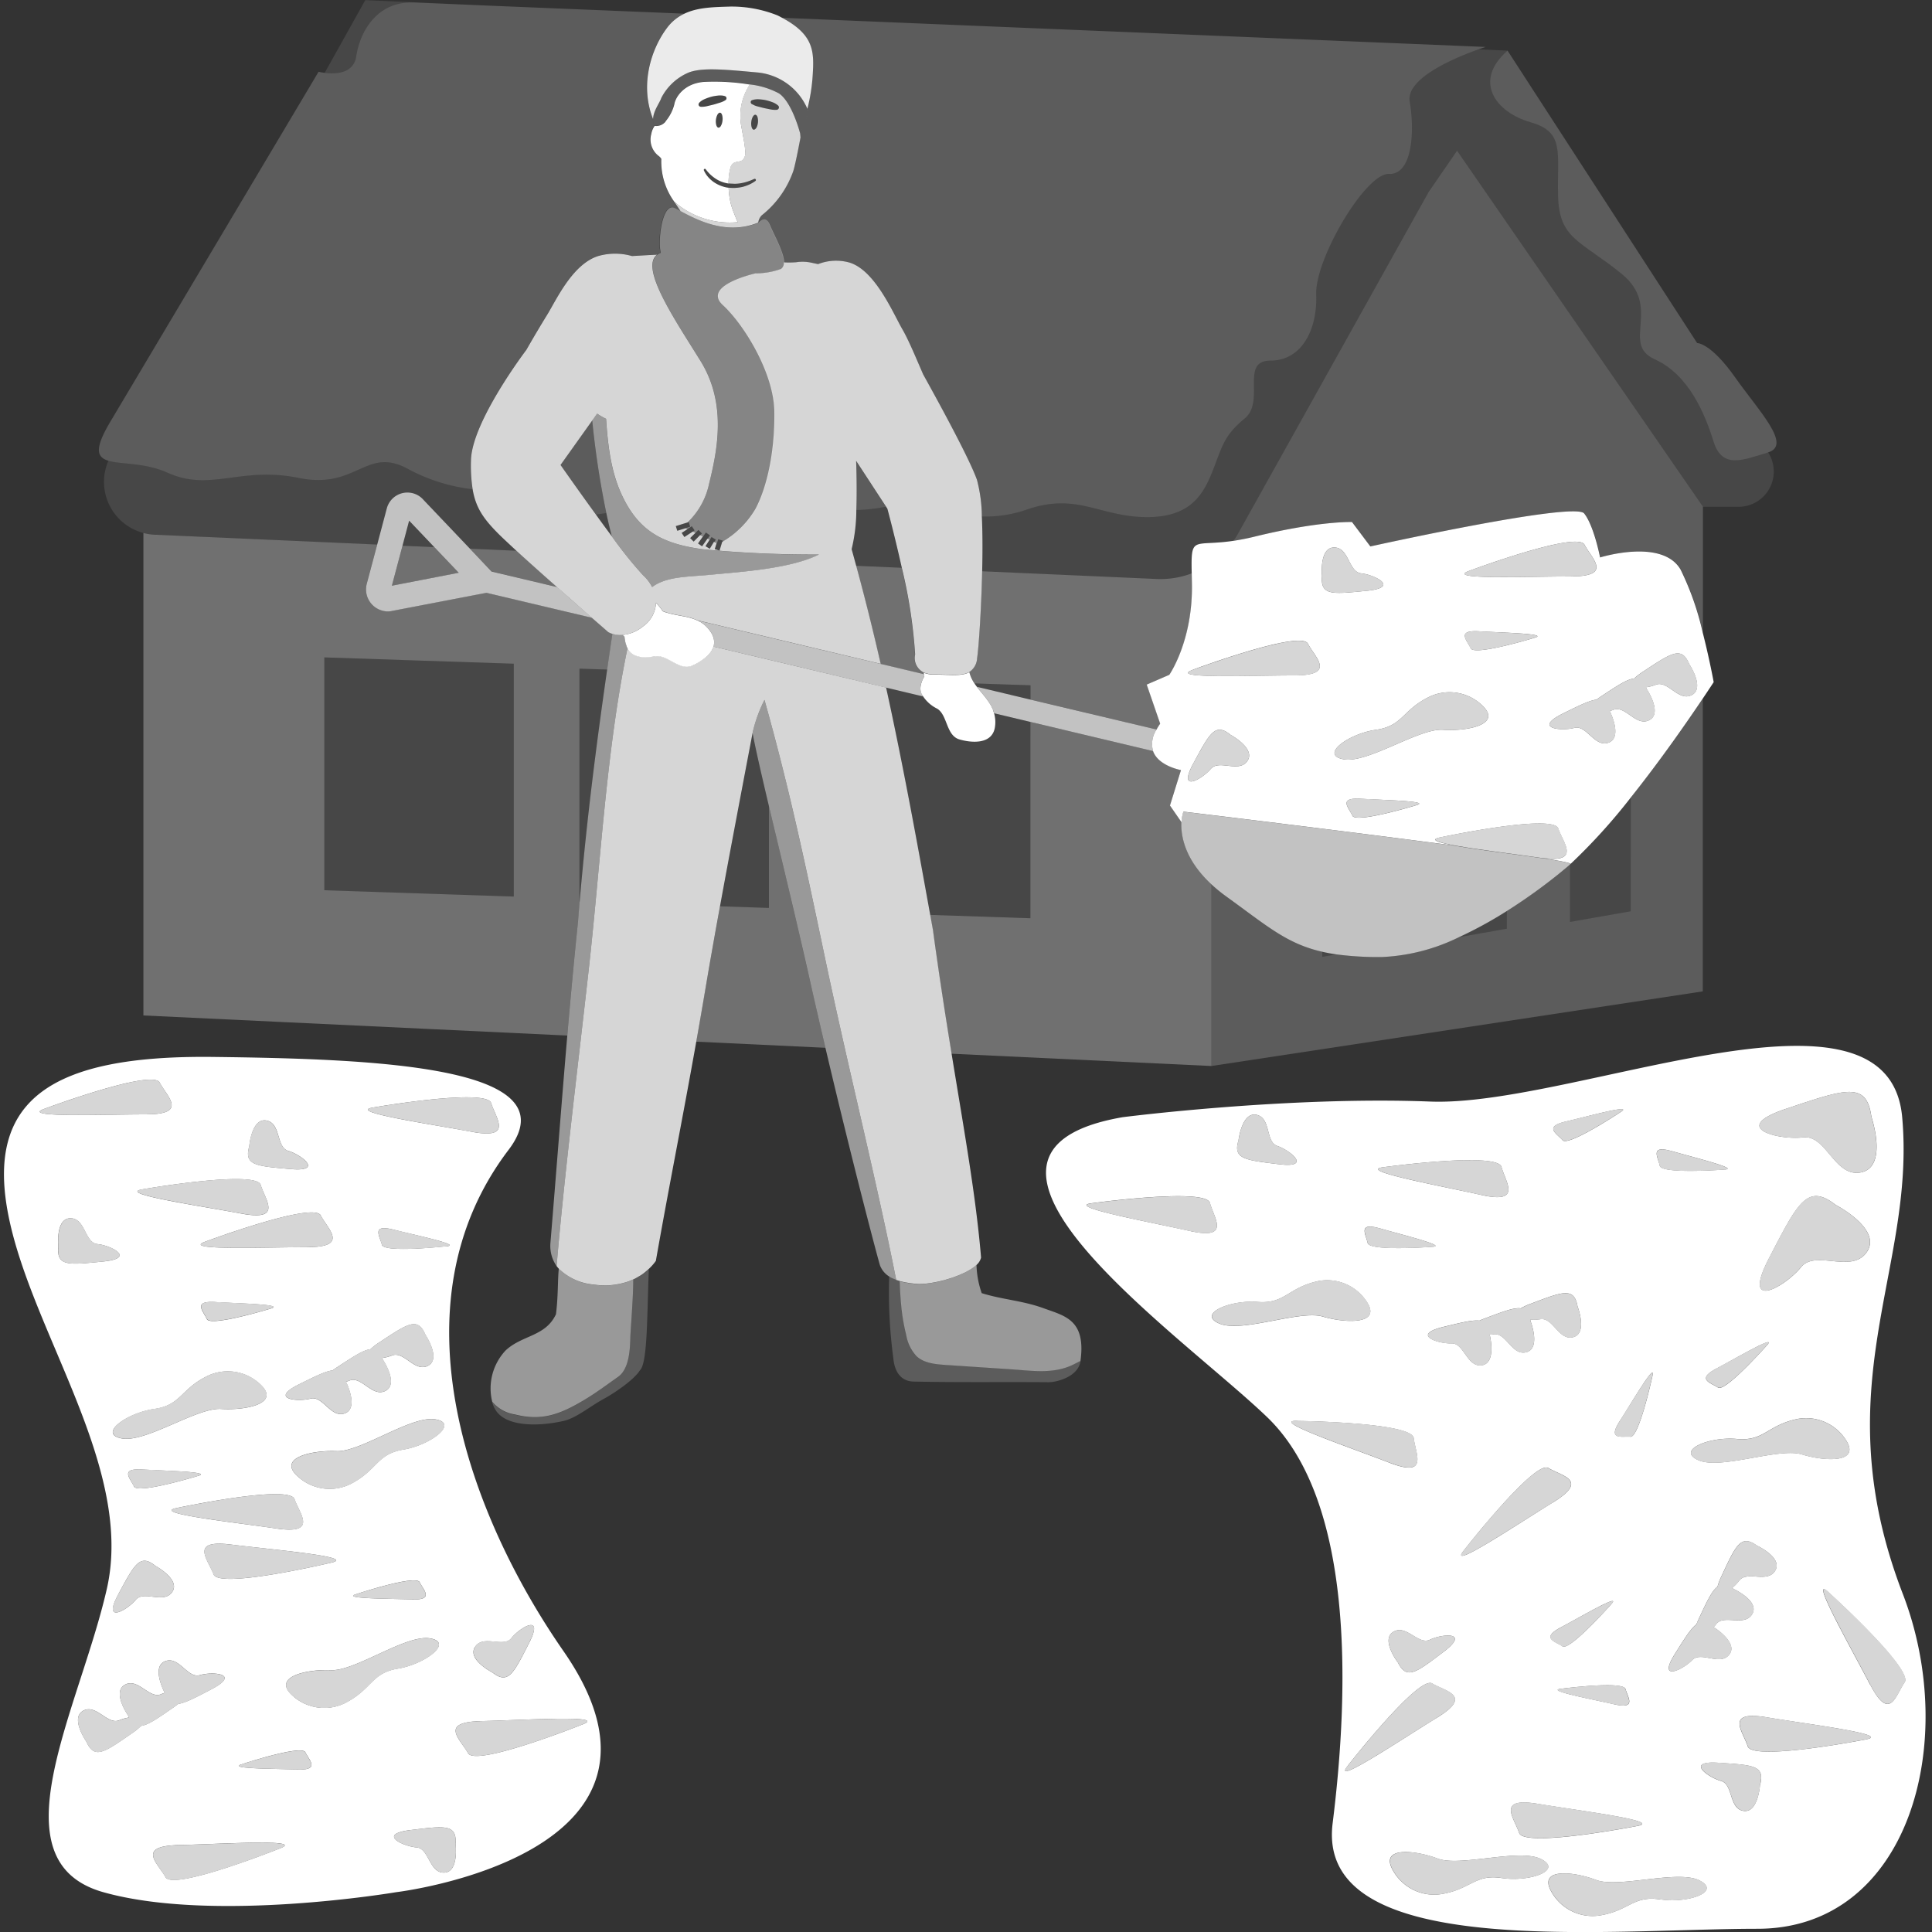 <svg viewBox="0 0 300 300" xmlns="http://www.w3.org/2000/svg"><rect x="0" y="0" width="300" height="300" fill="#333333" stroke="none"/><g fill="#fff"><path d="m 183.48 127.67 l -1.8 -2.6 1.71 -5.5 s -3.51 -.63 -4.33 -2.94 l -19.06 -4.53 v 30.48 l -15.59 -.52 c .14 .78 .28 1.56 .42 2.32 .95 7.08 1.95 13.42 2.9 19.24 l 40.37 1.91 v -28.22 c -4.21 -3.91 -4.74 -7.6 -4.62 -9.64 z" opacity=".3"/><path d="m 86.51 91.16 c -2.21 -1.95 -4.49 -3.99 -6.3 -5.64 l -7.24 -.32 3.37 3.54 z" opacity=".3"/><path d="m 142.08 101.62 a 78.41 78.41 0 0 0 -2.07 -13.46 l -7.09 -.31 c 1.37 5.02 2.64 10.12 3.81 15.25 l 6.72 1.6 c .02 .11 .05 .21 .08 .31 -.05 -.18 -.08 -.38 -.11 -.58 a 2.5 2.5 0 0 1 -1.34 -2.81 z" opacity=".3"/><path d="m 62.5 84.74 l -1.65 6.21 10.38 -2 -3.8 -3.99 z" opacity=".3"/><path d="m 150.52 104.35 a 5.43 5.43 0 0 0 .81 1.77 l 8.68 .29 v 2.22 l 19.59 4.65 a 9.26 9.26 0 0 1 .57 -.92 l -2.09 -6.07 3.51 -1.52 s 3.7 -5.31 3.51 -14.23 c -.01 -.55 -.02 -1.05 -.03 -1.51 a 13.76 13.76 0 0 1 -5.46 .88 l -27.11 -1.2 c -.14 6.02 -.55 11.9 -.79 13.52 a 2.69 2.69 0 0 1 -1.19 2.12 z" opacity=".3"/><path d="m 119.4 125.18 v 15.8 l -7.6 -.25 c -.78 4.27 -1.49 8.28 -2.15 12.11 -.53 3.14 -1.04 6.09 -1.54 8.91 l 20.06 .95 c -.78 -3.33 -1.58 -6.77 -2.36 -10.26 -2.21 -9.81 -4.61 -19.67 -6.41 -27.26 z" opacity=".3"/><path d="m 90.02 140 h -.04 v -36.17 l 4.31 .14 q .4 -2.78 .82 -5.58 a 3.04 3.04 0 0 1 -.66 -.28 s -1 -.87 -2.51 -2.19 l -16.4 -3.88 -14.59 2.8 a 3.05 3.05 0 0 1 -.74 .09 3.42 3.42 0 0 1 -3.26 -4.29 l 1.62 -6.08 -34.6 -1.53 a 8.32 8.32 0 0 1 -1.7 -.27 v 74.92 l 65.82 3.12 c .49 -5.72 1.03 -11.57 1.67 -17.77 q .13 -1.53 .26 -3.03 z m -10.24 -.78 l -29.42 -.98 v -36.16 l 29.42 .98 z" opacity=".3"/><path d="m 253.22 141.51 l -9.42 1.66 v -8.96 l -.03 .03 c -.61 .55 -1.2 1.04 -1.78 1.49 a 86.78 86.78 0 0 1 -8.01 5.72 v 2.76 l -7.48 1.32 a 30.01 30.01 0 0 1 -12 3.07 49.99 49.99 0 0 1 -6.95 -.41 l -2.23 .39 v -.8 c -5.54 -1.26 -8.57 -4.03 -14.91 -8.59 a 24.09 24.09 0 0 1 -2.31 -1.89 v 28.23 l 76.31 -11.59 v -45.46 c -2.25 3.36 -6.5 9.51 -11.18 15.37 z" opacity=".2"/><path d="m 221.86 29.78 l -29.62 53.09 c -.22 .39 -.45 .75 -.7 1.11 .94 -.14 2.01 -.34 3.24 -.64 10.06 -2.47 15.18 -2.28 15.18 -2.28 l 2.85 3.79 s 31.68 -7.02 33.2 -5.12 2.47 6.83 2.47 6.83 9.68 -3.04 12.52 1.9 a 44.04 44.04 0 0 1 3.43 9.78 v -19.54 l -38.18 -55.29 z" opacity=".2"/><path d="m 94.15 79.66 q -.9 .14 -1.61 .25 c .82 1.12 1.65 2.27 2.46 3.36 -.29 -1.11 -.57 -2.33 -.85 -3.61 z" opacity=".1"/><path d="m 55.32 8.73 c .58 -3.8 3.2 -8.58 8.99 -8.34 l 12.17 .51 -19.76 -.88 -6.3 11.29 c 1.54 .2 4.48 .21 4.9 -2.58 z" opacity=".1"/><path d="m 218.9 15.78 c .8 4.61 .42 11.36 -3.22 11.23 s -11.51 13.24 -11.3 18.74 -2.3 10.25 -7.09 10.25 -.77 6.29 -4.02 8.99 -3.45 4.27 -4.98 8.16 -3.64 7.34 -10.73 7.14 -10.51 -3.89 -18.39 -1.07 a 19.33 19.33 0 0 1 -6.72 .98 c .12 2.54 .11 5.55 .05 8.53 l 27.11 1.2 a 13.76 13.76 0 0 0 5.46 -.88 c -.12 -6.02 .18 -4.13 6.47 -5.06 .25 -.36 .49 -.73 .7 -1.11 l 29.62 -53.09 4.39 -6.37 38.16 55.28 h 5.54 a 5.48 5.48 0 0 0 4.6 -8.46 c -3.75 1.13 -7.08 2.65 -8.44 -1.65 s -3.84 -10.42 -9.16 -12.8 1.24 -8.13 -5.15 -13.29 -9.68 -5.34 -9.85 -12.08 1.1 -9.92 -4.29 -11.44 -8.99 -6.37 -3.56 -11.12 l -4.49 -.2 c -3.07 1.07 -11.36 4.35 -10.71 8.12 z" opacity=".1"/><path d="m 58.57 84.57 l 1.49 -5.62 a 3.31 3.31 0 0 1 5.71 -1.32 l 7.2 7.57 7.24 .32 c -1.19 -1.08 -2.17 -2 -2.78 -2.62 -2.32 -2.32 -3.55 -4.05 -4.04 -6.95 a 27.77 27.77 0 0 1 -9.82 -3.04 c -6.7 -3.81 -8.03 3.16 -17.14 1.29 s -13.7 2.21 -20.41 -.82 c -3.5 -1.58 -7.2 -1.26 -9.18 -1.85 a 8.2 8.2 0 0 0 5.44 11.23 8.32 8.32 0 0 0 1.7 .27 z" opacity=".1"/><path d="m 137.78 79 l -.22 -.34 a 26.19 26.19 0 0 1 -4.6 .52 26.14 26.14 0 0 1 -.73 6.11 c .24 .85 .47 1.7 .7 2.55 l 7.09 .31 c -1.11 -4.99 -2.24 -9.15 -2.24 -9.15 z" opacity=".1"/><path d="m 63.53 80.86 l -1.03 3.88 4.93 .22 z" opacity=".1"/><path d="m 50.36 138.25 l 29.42 .98 v -36.17 l -29.42 -.98 z" opacity=".1"/><path d="m 205.32 148.58 l 2.23 -.39 c -.79 -.11 -1.53 -.25 -2.23 -.41 z" opacity=".1"/><path d="m 233.98 144.21 v -2.76 a 63.41 63.41 0 0 1 -7.48 4.08 z" opacity=".1"/><path d="m 243.81 134.22 v 8.96 l 9.42 -1.66 v -17.67 a 90.73 90.73 0 0 1 -9.35 10.31 z" opacity=".1"/><path d="m 89.98 140 h .04 c 1.13 -13.01 2.61 -24.49 4.27 -36.03 l -4.31 -.14 z" opacity=".1"/><path d="m 111.8 140.73 l 7.6 .25 v -15.8 c -1.18 -4.99 -2.11 -9.01 -2.54 -11.37 -1.96 10.29 -3.62 19.05 -5.06 26.92 z" opacity=".1"/><path d="m 160 112.1 l -5.62 -1.34 v -.02 a 5.03 5.03 0 0 1 .14 2.03 c -.35 2.74 -3.44 2.61 -5.52 2.01 -2.1 -.61 -1.84 -3.81 -3.47 -4.78 a 5.54 5.54 0 0 1 -2.42 -2.3 2.72 2.72 0 0 0 .23 .43 l -11.2 -2.66 5.43 1.29 c 2.68 12.16 4.87 24.26 6.85 35.29 l 15.59 .52 z" opacity=".1"/><path d="m 160 108.63 v -2.22 l -8.68 -.29 q .18 .27 .38 .53 z" opacity=".1"/><path d="m 46.42 74.21 c 9.11 1.86 10.44 -5.1 17.14 -1.29 a 27.77 27.77 0 0 0 9.82 3.04 24.32 24.32 0 0 1 -.26 -4.46 c .1 -6 8.6 -17.18 8.6 -17.18 1.02 -1.79 2.34 -4.01 3.19 -5.38 1.44 -2.32 3.94 -7.92 7.96 -9.19 a 9.52 9.52 0 0 1 5.26 0 c 1.25 -.07 2.63 -.16 3.89 -.21 a 2.01 2.01 0 0 1 .54 -.29 c -.5 -1.79 .2 -7.82 2.11 -6.97 .27 .12 .6 .29 .98 .49 -.32 -.47 -.64 -.95 -.96 -1.45 a 10.62 10.62 0 0 1 -2.03 -6.68 1.59 1.59 0 0 0 -.42 -.46 3.2 3.2 0 0 1 -1.14 -3.4 3.12 3.12 0 0 1 .52 -1.26 2.11 2.11 0 0 1 -.22 -1.1 l -.02 .02 c -2.09 -5.35 -.23 -10.91 2.17 -14.1 a 7.14 7.14 0 0 1 2.71 -2.22 l -29.78 -1.22 -12.17 -.51 c -5.79 -.24 -8.41 4.54 -8.99 8.34 -.42 2.79 -3.37 2.78 -4.91 2.58 a 8.71 8.71 0 0 1 -.94 -.17 l -32.33 54.33 c -2.52 4.23 -2.13 5.53 -.31 6.07 1.99 .59 5.68 .27 9.18 1.85 6.71 3.03 11.3 -1.04 20.41 .82 z" opacity=".2"/><path d="m 126.18 11.61 a 28.36 28.36 0 0 1 -.83 5.29 1.44 1.44 0 0 1 .08 .6 17.21 17.21 0 0 1 -1.18 3.3 l -.02 -.06 c .02 .21 .04 .41 .05 .62 0 0 -.77 4.14 -1.12 5.21 a 15.13 15.13 0 0 1 -4.89 6.87 1.94 1.94 0 0 0 -.55 1.12 c .13 -.17 1.09 -1.31 1.82 .47 .6 1.47 2.14 4.17 2.17 5.72 a 14.65 14.65 0 0 0 1.92 -.02 6.4 6.4 0 0 1 2.31 .06 l 1.08 .23 c .1 -.03 .2 -.06 .3 -.09 -.09 .03 -.18 .06 -.28 .09 a 7.66 7.66 0 0 1 4.83 -.25 c 4.04 1.2 6.85 7.99 8.29 10.44 .95 1.63 2.27 4.83 3.19 6.94 2.35 4.23 7.15 13 8.35 16.36 a 23.01 23.01 0 0 1 .75 5.69 19.33 19.33 0 0 0 6.72 -.98 c 7.88 -2.82 11.3 .87 18.39 1.07 s 9.2 -3.26 10.73 -7.14 1.72 -5.46 4.98 -8.16 -.77 -8.99 4.02 -8.99 7.3 -4.75 7.09 -10.25 7.66 -18.88 11.3 -18.74 4.02 -6.61 3.22 -11.23 c -.65 -3.77 7.64 -7.04 10.7 -8.12 .69 -.24 1.11 -.37 1.11 -.37 l -109.31 -4.53 c 4.99 2.66 5 5.24 4.78 8.85 z" opacity=".2"/><path d="m 91.96 65.28 l -4.92 6.92 s 2.6 3.72 5.5 7.71 q .71 -.11 1.61 -.25 a 137.94 137.94 0 0 1 -2.19 -14.38 z" opacity=".2"/><path d="m 137.56 78.67 l -4.63 -7.09 c .09 2.75 .11 5.35 .03 7.61 a 26.19 26.19 0 0 0 4.6 -.52 z" opacity=".2"/><path d="m 162.07 203.15 c -3.28 -1.2 -6.4 -1.34 -9.63 -2.35 a 14.41 14.41 0 0 1 -.81 -4.39 c -.03 .03 -.07 .06 -.1 .09 -.05 .05 -.11 .09 -.16 .14 -.09 .08 -.2 .16 -.3 .23 -.06 .04 -.12 .09 -.19 .13 -.12 .08 -.25 .16 -.38 .24 -.06 .04 -.11 .07 -.18 .1 -.2 .11 -.4 .22 -.61 .32 l -.1 .04 q -.28 .13 -.58 .26 c -.08 .03 -.16 .06 -.24 .1 q -.23 .09 -.47 .18 l -.27 .1 c -.16 .05 -.31 .11 -.47 .16 -.09 .03 -.18 .06 -.28 .09 -.17 .05 -.34 .1 -.51 .15 -.08 .02 -.16 .05 -.23 .07 -.25 .07 -.5 .13 -.74 .18 l -.06 .01 c -.23 .05 -.45 .1 -.67 .14 -.08 .02 -.15 .03 -.23 .04 -.16 .03 -.32 .05 -.47 .08 l -.25 .03 c -.14 .02 -.28 .03 -.42 .05 l -.23 .02 c -.14 .01 -.27 .02 -.4 .02 -.06 0 -.13 .01 -.19 .01 -.18 0 -.36 0 -.52 -.01 -.39 -.03 -.78 -.07 -1.18 -.13 -.09 -.01 -.17 -.02 -.25 -.04 a 10.97 10.97 0 0 1 -1.16 -.24 c -.03 -.01 -.05 -.01 -.08 -.02 .05 1.43 .13 2.82 .28 4.2 a 31.12 31.12 0 0 0 .74 4.16 6.45 6.45 0 0 0 1.62 3.29 c 1.17 1.07 2.88 1.23 4.46 1.34 l 10.07 .67 c 3.35 .22 6.72 .81 9.84 -.75 .4 -.2 .75 -.38 1.05 -.53 l .01 -.05 c .86 -6.34 -2.42 -6.93 -5.71 -8.13 z" opacity=".5"/><path d="m 156.91 212.59 l -10.07 -.67 c -1.58 -.1 -3.3 -.27 -4.46 -1.34 a 6.45 6.45 0 0 1 -1.62 -3.29 31.12 31.12 0 0 1 -.74 -4.16 c -.16 -1.38 -.24 -2.77 -.28 -4.2 -.07 -.02 -.14 -.05 -.21 -.07 -.13 -.04 -.25 -.07 -.37 -.12 -.05 -.02 -.09 -.04 -.14 -.06 -.14 -.05 -.26 -.12 -.39 -.18 s -.28 -.14 -.41 -.21 c -.05 -.03 -.1 -.05 -.15 -.08 a 77.31 77.31 0 0 0 .65 12.73 c .05 .47 .27 3.53 3.16 3.59 7.5 .15 13.44 .04 20.94 .1 1.18 .01 4.6 -.78 4.98 -3.32 -.3 .16 -.65 .34 -1.05 .53 -3.12 1.57 -6.49 .98 -9.84 .75 z" opacity=".2"/><path d="m 98.33 198.7 l .01 -.01 v -.01 c -.25 .12 -.51 .22 -.77 .31 -.17 .06 -.34 .11 -.51 .16 q -.3 .09 -.61 .16 c -.3 .07 -.6 .13 -.9 .17 -.18 .03 -.36 .05 -.54 .07 -.23 .02 -.46 .04 -.69 .05 -.12 0 -.23 0 -.35 0 a 11.8 11.8 0 0 1 -1.26 -.06 c -.11 -.01 -.22 -.03 -.33 -.04 -.22 -.03 -.44 -.04 -.65 -.08 a 8.78 8.78 0 0 1 -4.96 -2.42 c -.19 1.89 -.08 4.22 -.44 7.08 -1.65 3.5 -5.26 3.2 -7.83 5.63 a 8.61 8.61 0 0 0 -2.07 7.95 5.69 5.69 0 0 0 3.52 1.97 c 4.07 1.05 6.87 .05 10.49 -2.08 1.93 -1.13 3.66 -2.43 5.52 -3.74 a 3.07 3.07 0 0 0 .55 -.5 c 1.15 -1.33 1.33 -3.66 1.37 -5.7 .03 -1.07 .47 -6.36 .45 -8.91 z" opacity=".5"/><path d="m 99.18 198.23 c -.22 .13 -.45 .26 -.68 .38 -.06 .03 -.11 .06 -.16 .09 l -.01 .01 c .02 2.55 -.42 7.84 -.45 8.91 -.04 2.04 -.22 4.37 -1.37 5.7 a 3.12 3.12 0 0 1 -.57 .52 c -1.86 1.3 -3.59 2.6 -5.52 3.74 -3.62 2.13 -6.42 3.13 -10.49 2.08 a 5.69 5.69 0 0 1 -3.52 -1.97 5.29 5.29 0 0 0 .49 1.17 c 1.55 2.69 6.62 2.7 10.66 1.77 1.94 -.45 4.02 -2.23 6.19 -3.41 1.79 -.98 4.71 -2.99 5.61 -4.43 1.2 -1.11 1.1 -8.33 1.39 -15.68 -.12 .11 -.26 .2 -.39 .31 -.2 .17 -.4 .34 -.62 .49 -.18 .1 -.37 .21 -.56 .32 z" opacity=".2"/><path d="m 112.14 17.89 a .78 .78 0 0 0 -.13 -.27 .26 .26 0 0 0 -.4 -.05 .78 .78 0 0 0 -.19 .23 2.32 2.32 0 0 0 -.18 1.64 .79 .79 0 0 0 .14 .27 .29 .29 0 0 0 .19 .11 c .14 .02 .28 -.1 .4 -.3 a 1.67 1.67 0 0 0 .15 -.36 2.46 2.46 0 0 0 .09 -.45 2.1 2.1 0 0 0 -.07 -.82 z" opacity=".1"/><path d="m 117.43 19.83 a 2.32 2.32 0 0 0 .18 -1.64 .79 .79 0 0 0 -.14 -.27 .29 .29 0 0 0 -.19 -.11 c -.14 -.02 -.28 .1 -.4 .3 a 2.09 2.09 0 0 0 -.24 .8 2.42 2.42 0 0 0 -.01 .46 c .03 .42 .18 .74 .39 .76 .16 .02 .3 -.1 .41 -.3 z" opacity=".1"/><path d="m 112.01 28.2 a 4.6 4.6 0 0 1 -.92 -.48 5.91 5.91 0 0 1 -1.52 -1.45 .16 .16 0 0 0 -.04 -.03 c -.02 -.01 -.03 -.03 -.04 -.03 a .16 .16 0 0 0 -.11 .01 .17 .17 0 0 0 -.09 .09 .16 .16 0 0 0 0 .13 3.96 3.96 0 0 0 .61 .98 4.48 4.48 0 0 0 .4 .42 4.74 4.74 0 0 0 .45 .37 4.97 4.97 0 0 0 .49 .31 5.36 5.36 0 0 0 1.65 .59 c .11 .02 .21 .03 .32 .04 a 5.87 5.87 0 0 0 .93 .03 c .04 0 .08 -.01 .11 -.01 a 6.25 6.25 0 0 0 .96 -.13 6.14 6.14 0 0 0 1.09 -.37 5.27 5.27 0 0 0 .99 -.57 .18 .18 0 0 0 .06 -.22 .18 .18 0 0 0 -.1 -.1 .18 .18 0 0 0 -.14 0 10.17 10.17 0 0 1 -1 .4 7.34 7.34 0 0 1 -1.02 .26 6.31 6.31 0 0 1 -1.02 .1 c -.12 0 -.23 -.02 -.35 -.02 a 5.87 5.87 0 0 1 -.61 -.04 l -.11 -.02 a 5.06 5.06 0 0 1 -.99 -.26 z" opacity=".1"/><path d="m 116.76 16.16 h .01 a 1.82 1.82 0 0 0 .24 .12 c .08 .04 .16 .09 .24 .12 a 3.52 3.52 0 0 0 .47 .15 c .32 .08 .63 .17 .95 .24 .16 .04 .32 .07 .48 .1 s .32 .06 .48 .1 .32 .05 .49 .07 a 3.09 3.09 0 0 0 .52 0 h .01 a .38 .38 0 0 0 .22 -.65 2.86 2.86 0 0 0 -.92 -.54 7.91 7.91 0 0 0 -1 -.3 5.02 5.02 0 0 0 -.52 -.09 c -.17 -.02 -.35 -.04 -.52 -.05 a 2.82 2.82 0 0 0 -.53 .01 2 2 0 0 0 -.53 .12 .34 .34 0 0 0 -.16 .13 .35 .35 0 0 0 .07 .47 z" opacity=".1"/><path d="m 108.49 16.12 a .39 .39 0 0 0 -.02 .07 .37 .37 0 0 0 .02 .15 .38 .38 0 0 0 .34 .24 h .01 a 3.12 3.12 0 0 0 .52 -.02 c .17 -.02 .33 -.05 .49 -.09 .32 -.08 .63 -.15 .95 -.23 s .62 -.19 .93 -.28 a 3.77 3.77 0 0 0 .47 -.17 2.4 2.4 0 0 0 .46 -.25 h .01 a .36 .36 0 0 0 .14 -.31 .35 .35 0 0 0 -.24 -.3 2.02 2.02 0 0 0 -.54 -.1 2.99 2.99 0 0 0 -.53 .01 c -.17 .02 -.35 .04 -.52 .07 a 5.23 5.23 0 0 0 -.51 .11 7.92 7.92 0 0 0 -.99 .34 3.58 3.58 0 0 0 -.47 .24 2.44 2.44 0 0 0 -.43 .34 .38 .38 0 0 0 -.09 .18 z" opacity=".1"/><path d="m 114.55 34.5 s -.77 -1.78 -1.03 -2.71 a 12.4 12.4 0 0 1 -.38 -2.64 c -.08 -.01 -.16 -.02 -.24 -.03 a 5.36 5.36 0 0 1 -1.65 -.59 4.97 4.97 0 0 1 -.49 -.31 4.74 4.74 0 0 1 -.45 -.37 4.48 4.48 0 0 1 -.4 -.42 3.96 3.96 0 0 1 -.61 -.98 .16 .16 0 0 1 0 -.13 .17 .17 0 0 1 .09 -.09 .16 .16 0 0 1 .11 -.01 c .02 0 .03 .02 .04 .03 a .16 .16 0 0 1 .04 .03 5.91 5.91 0 0 0 1.52 1.45 4.6 4.6 0 0 0 .92 .48 5.06 5.06 0 0 0 1 .27 l .11 .02 a 8.98 8.98 0 0 1 .27 -2.36 1.43 1.43 0 0 1 .41 -.75 c .4 -.33 1.02 -.21 1.45 -.5 a 1.58 1.58 0 0 0 .46 -1.44 c -.08 -1.2 -.36 -2.38 -.56 -3.58 a 8.83 8.83 0 0 1 1.27 -6.74 33.97 33.97 0 0 0 -7.14 -.41 c -3.05 .24 -4.42 2.35 -4.59 3.52 a 6.68 6.68 0 0 1 -1.32 2.56 .59 .59 0 0 1 -.17 .23 1.87 1.87 0 0 1 -1.56 .52 3.12 3.12 0 0 0 -.52 1.26 3.2 3.2 0 0 0 1.14 3.4 1.59 1.59 0 0 1 .42 .46 10.62 10.62 0 0 0 2.03 6.68 l -.02 -.03 a 13.11 13.11 0 0 0 9.85 3.18 z m -2.59 -14.98 c -.12 .2 -.26 .32 -.4 .3 a .29 .29 0 0 1 -.19 -.11 .79 .79 0 0 1 -.14 -.27 2.32 2.32 0 0 1 .18 -1.64 .78 .78 0 0 1 .19 -.23 .29 .29 0 0 1 .21 -.07 .29 .29 0 0 1 .19 .11 .78 .78 0 0 1 .13 .27 2.1 2.1 0 0 1 .06 .84 2.46 2.46 0 0 1 -.09 .45 1.67 1.67 0 0 1 -.15 .35 z m -2.95 -3.92 a 3.58 3.58 0 0 1 .47 -.24 7.92 7.92 0 0 1 .99 -.34 5.23 5.23 0 0 1 .51 -.11 c .17 -.03 .35 -.05 .52 -.07 a 2.99 2.99 0 0 1 .53 -.01 2.02 2.02 0 0 1 .54 .1 .35 .35 0 0 1 .24 .3 .36 .36 0 0 1 -.14 .31 h -.01 a 2.4 2.4 0 0 1 -.46 .25 3.77 3.77 0 0 1 -.47 .17 c -.31 .09 -.62 .2 -.93 .28 s -.63 .15 -.95 .23 c -.16 .04 -.32 .07 -.49 .09 a 3.12 3.12 0 0 1 -.52 .02 h -.01 a .38 .38 0 0 1 -.34 -.24 .37 .37 0 0 1 -.02 -.15 .39 .39 0 0 1 .02 -.07 .37 .37 0 0 1 .1 -.18 2.44 2.44 0 0 1 .42 -.34 z"/><path d="m 117.72 34.57 l .02 -.02 a 1.94 1.94 0 0 1 .55 -1.12 15.13 15.13 0 0 0 4.89 -6.87 c .35 -1.07 1.12 -5.21 1.12 -5.21 -.01 -.21 -.04 -.41 -.05 -.62 -.15 -.56 -1.33 -4.87 -3.28 -6.22 a 12.47 12.47 0 0 0 -4.55 -1.4 8.83 8.83 0 0 0 -1.27 6.74 c .2 1.19 .47 2.37 .56 3.58 a 1.58 1.58 0 0 1 -.46 1.44 c -.42 .3 -1.05 .18 -1.45 .5 a 1.43 1.43 0 0 0 -.41 .75 8.98 8.98 0 0 0 -.27 2.36 5.87 5.87 0 0 0 .61 .04 c .12 0 .23 .02 .35 .02 a 6.31 6.31 0 0 0 1.02 -.1 7.34 7.34 0 0 0 1.02 -.26 10.17 10.17 0 0 0 1 -.4 .18 .18 0 0 1 .14 0 .18 .18 0 0 1 .1 .1 .18 .18 0 0 1 -.06 .22 5.27 5.27 0 0 1 -.99 .57 6.14 6.14 0 0 1 -1.09 .37 6.25 6.25 0 0 1 -.96 .13 c -.04 0 -.08 .01 -.11 .01 a 5.87 5.87 0 0 1 -.93 -.03 c -.03 0 -.06 0 -.08 0 a 12.4 12.4 0 0 0 .38 2.64 c .26 .93 1.03 2.71 1.03 2.71 a 13.11 13.11 0 0 1 -9.86 -3.2 l .02 .03 c .32 .5 .64 .97 .96 1.45 2.45 1.29 7.07 3.83 12.05 1.79 z m -.9 -19.02 a 2 2 0 0 1 .53 -.12 2.82 2.82 0 0 1 .53 -.01 c .17 .01 .35 .03 .52 .05 a 5.02 5.02 0 0 1 .52 .09 7.91 7.91 0 0 1 1 .3 2.86 2.86 0 0 1 .92 .54 .38 .38 0 0 1 -.22 .65 h -.01 a 3.09 3.09 0 0 1 -.52 0 c -.17 -.01 -.33 -.04 -.49 -.07 s -.32 -.07 -.48 -.1 -.32 -.06 -.48 -.1 c -.32 -.07 -.63 -.16 -.95 -.24 a 3.52 3.52 0 0 1 -.47 -.15 c -.08 -.03 -.16 -.08 -.24 -.12 a 1.82 1.82 0 0 1 -.24 -.12 h -.01 a .35 .35 0 0 1 -.1 -.48 .34 .34 0 0 1 .19 -.12 z m .22 4.59 c -.21 -.02 -.36 -.34 -.39 -.76 a 2.42 2.42 0 0 1 .01 -.46 2.09 2.09 0 0 1 .24 -.8 c .12 -.2 .26 -.32 .4 -.3 a .29 .29 0 0 1 .19 .11 .79 .79 0 0 1 .14 .27 2.32 2.32 0 0 1 -.18 1.64 c -.13 .19 -.27 .31 -.42 .29 z" opacity=".8"/><path d="m 154.17 110.16 c -.05 -.12 -.11 -.24 -.17 -.36 -.03 -.06 -.06 -.13 -.09 -.19 -.07 -.13 -.14 -.24 -.22 -.36 -.03 -.05 -.06 -.11 -.1 -.16 -.09 -.14 -.19 -.28 -.29 -.41 l -.06 -.09 c -.41 -.56 -.87 -1.08 -1.3 -1.62 -.08 -.1 -.16 -.2 -.23 -.29 v -.01 q -.2 -.26 -.38 -.53 a 5.43 5.43 0 0 1 -.81 -1.77 c -1.15 .68 -3.01 .38 -5.43 .38 a 4.18 4.18 0 0 1 -1.67 -.3 c .04 .19 .07 .4 .11 .58 a 5.41 5.41 0 0 0 -.33 .66 c -.02 .04 -.04 .08 -.05 .12 -.01 .02 -.01 .04 -.02 .07 a 3.31 3.31 0 0 0 -.15 .52 c -.01 .04 -.01 .07 -.02 .11 a 2.35 2.35 0 0 0 -.03 .58 2.21 2.21 0 0 0 .13 .55 c .01 .03 .02 .07 .04 .1 a 5.54 5.54 0 0 0 2.42 2.3 c 1.63 .98 1.37 4.18 3.47 4.78 2.08 .6 5.17 .73 5.52 -2.01 a 5.03 5.03 0 0 0 -.14 -2.03 c -.04 -.13 -.08 -.25 -.13 -.38 -.02 -.09 -.04 -.17 -.07 -.24 z"/><path d="m 139.02 198.68 c .05 .02 .09 .04 .14 .06 -2.77 -14.15 -7.27 -32.17 -10.68 -48.23 -3.08 -14.51 -5.54 -26.77 -9.77 -41.83 a 21.83 21.83 0 0 0 -1.85 5.13 c .44 2.37 1.36 6.38 2.54 11.37 1.8 7.59 4.2 17.44 6.41 27.26 .78 3.48 1.58 6.93 2.36 10.26 4.3 18.28 8.28 33.26 8.48 33.8 a 3.52 3.52 0 0 0 1.57 1.8 c .13 .08 .27 .15 .41 .21 s .26 .12 .39 .17 z" opacity=".5"/><path d="m 91.39 150.82 c 1.88 -16.73 2.75 -34.36 6.05 -50.15 -.01 -.02 -.02 -.05 -.03 -.07 a 3.77 3.77 0 0 1 -.19 -.52 c -.03 -.09 -.07 -.17 -.09 -.27 a 6.7 6.7 0 0 1 -.16 -.97 c -.09 -.08 -.19 -.18 -.29 -.27 a 4.33 4.33 0 0 1 -1.58 -.17 q -.42 2.8 -.82 5.58 c -1.66 11.54 -3.14 23.01 -4.27 36.03 q -.13 1.5 -.25 3.03 c -.64 6.21 -1.18 12.06 -1.67 17.77 -.92 10.73 -1.69 20.99 -2.62 32.19 a 5.48 5.48 0 0 0 .96 3.6 c 1.15 -13.62 3.21 -30.17 4.96 -45.78 z" opacity=".5"/><path d="m 96.56 76.89 c -1.73 -3.69 -2.18 -7.79 -2.46 -11.86 a 10.13 10.13 0 0 1 -.96 -.52 c -.12 -.07 -.23 -.15 -.35 -.23 l -.08 -.05 -.75 1.05 a 137.94 137.94 0 0 0 2.19 14.38 c .27 1.29 .56 2.5 .85 3.61 a 62.46 62.46 0 0 0 4.85 6.05 6.6 6.6 0 0 1 1.43 1.85 c 2.28 -1.72 5.55 -1.56 9.38 -1.94 4.6 -.46 12.14 -.92 16.53 -3.12 a 178.56 178.56 0 0 1 -18.03 -.81 c -6.05 -.83 -9.9 -2.66 -12.6 -8.41 z" opacity=".5"/><path d="m 76.33 88.75 l -3.36 -3.55 -7.2 -7.57 a 3.31 3.31 0 0 0 -5.71 1.32 l -1.49 5.62 -1.62 6.08 a 3.42 3.42 0 0 0 3.26 4.29 3.05 3.05 0 0 0 .74 -.09 l 14.59 -2.8 16.39 3.88 c -1.46 -1.28 -3.41 -2.98 -5.42 -4.77 z m -15.48 2.2 l 1.65 -6.21 1.03 -3.89 3.9 4.1 3.8 3.99 z" opacity=".7"/><path d="m 151.7 106.65 v .01 c .08 .1 .15 .2 .23 .29 .43 .54 .88 1.06 1.3 1.62 l .06 .09 c .1 .14 .2 .27 .29 .41 .04 .05 .06 .11 .1 .16 .07 .12 .15 .24 .22 .36 .03 .06 .06 .13 .09 .19 .06 .12 .12 .24 .17 .36 .03 .07 .05 .15 .08 .22 .05 .12 .09 .25 .13 .38 v .02 l 5.63 1.34 19.06 4.53 a 4.03 4.03 0 0 1 .53 -3.35 l -19.59 -4.65 z" opacity=".7"/><path d="m 143.33 108.14 a 2.72 2.72 0 0 1 -.23 -.43 c -.01 -.03 -.03 -.07 -.04 -.1 a 2.21 2.21 0 0 1 -.13 -.55 2.35 2.35 0 0 1 .03 -.58 c 0 -.04 .01 -.07 .02 -.11 a 3.23 3.23 0 0 1 .15 -.52 c .01 -.02 .02 -.05 .03 -.07 .02 -.04 .03 -.08 .05 -.12 a 5.41 5.41 0 0 1 .33 -.66 c -.03 -.1 -.05 -.21 -.08 -.31 l -6.72 -1.6 -28.47 -6.76 .03 .01 a 5.39 5.39 0 0 1 .54 .29 c .04 .02 .08 .05 .11 .08 a 4.78 4.78 0 0 1 .4 .29 c .06 .04 .11 .09 .16 .14 .12 .1 .23 .22 .34 .34 .05 .05 .1 .1 .14 .16 a 5.43 5.43 0 0 1 .44 .59 3.16 3.16 0 0 1 .27 .52 c .02 .05 .04 .1 .05 .15 a 2.53 2.53 0 0 1 .1 .37 c .01 .05 .02 .1 .02 .14 a 2.24 2.24 0 0 1 .01 .48 v .03 a 2.29 2.29 0 0 1 -.09 .43 c -.01 .02 -.01 .04 -.01 .05 l 21.36 5.07 z" opacity=".7"/><path d="m 110.88 99.93 c 0 -.01 0 -.02 0 -.03 a 2.24 2.24 0 0 0 -.01 -.48 c -.01 -.05 -.02 -.1 -.02 -.14 a 2.53 2.53 0 0 0 -.1 -.37 c -.02 -.05 -.03 -.1 -.05 -.15 a 3.16 3.16 0 0 0 -.27 -.52 5.43 5.43 0 0 0 -.43 -.59 c -.05 -.06 -.1 -.11 -.14 -.16 -.11 -.12 -.22 -.23 -.34 -.34 -.05 -.05 -.11 -.1 -.16 -.14 a 4.78 4.78 0 0 0 -.4 -.29 c -.04 -.03 -.08 -.05 -.11 -.08 a 5.39 5.39 0 0 0 -.54 -.29 c -.04 -.02 -.08 -.03 -.12 -.05 q -.24 -.11 -.48 -.19 c -.06 -.02 -.12 -.04 -.17 -.06 q -.25 -.08 -.5 -.15 l -.11 -.03 c -.21 -.05 -.42 -.1 -.63 -.14 l -.17 -.03 q -.26 -.05 -.52 -.1 l -.6 -.11 -.14 -.03 c -.2 -.04 -.4 -.08 -.6 -.13 l -.16 -.04 c -.15 -.04 -.3 -.08 -.45 -.12 -.06 -.02 -.12 -.04 -.18 -.05 -.2 -.06 -.39 -.13 -.58 -.22 a 9.24 9.24 0 0 0 -1.04 -1.3 4.72 4.72 0 0 1 -2.01 3.67 5.81 5.81 0 0 1 -3.17 1.32 c .1 .09 .2 .19 .29 .27 a 6.7 6.7 0 0 0 .16 .97 c .02 .1 .06 .18 .09 .27 a 3.77 3.77 0 0 0 .19 .52 2.67 2.67 0 0 0 .32 .52 l .06 .06 a 2.18 2.18 0 0 0 .39 .34 c .05 .03 .1 .07 .15 .1 a 2.57 2.57 0 0 0 .47 .21 c .04 .01 .08 .03 .12 .05 a 3.91 3.91 0 0 0 .7 .13 c .07 .01 .14 .01 .21 .01 q .31 .02 .66 0 c .09 0 .17 -.01 .27 -.01 .32 -.02 .65 -.06 1.01 -.11 1.87 -.3 3.73 2.33 5.73 1.44 .15 -.07 .3 -.14 .45 -.21 l .13 -.07 c .11 -.06 .23 -.12 .34 -.19 l .14 -.08 c .15 -.09 .29 -.18 .43 -.28 l .02 -.01 c .14 -.1 .28 -.21 .42 -.32 l .12 -.1 c .1 -.08 .19 -.17 .28 -.25 .04 -.04 .08 -.07 .11 -.11 a 4.33 4.33 0 0 0 .31 -.35 .4 .4 0 0 0 .03 -.03 3.52 3.52 0 0 0 .27 -.4 c .02 -.04 .04 -.08 .06 -.12 a 2.76 2.76 0 0 0 .14 -.32 c .02 -.05 .03 -.09 .05 -.14 a 2.29 2.29 0 0 0 .08 -.45 z"/><path d="m 111.8 140.73 c 1.44 -7.87 3.1 -16.63 5.06 -26.92 a 21.83 21.83 0 0 1 1.85 -5.13 c 4.23 15.06 6.7 27.33 9.77 41.83 3.41 16.05 7.91 34.08 10.68 48.23 .12 .05 .25 .08 .37 .12 .1 .03 .19 .06 .29 .09 a 10.97 10.97 0 0 0 1.16 .24 c .08 .01 .17 .03 .25 .04 .39 .06 .79 .1 1.18 .13 .16 .01 .33 .02 .52 .01 .06 0 .12 -.01 .19 -.01 .13 0 .26 -.01 .4 -.02 l .23 -.02 c .14 -.01 .28 -.03 .42 -.05 l .25 -.03 c .15 -.02 .31 -.05 .47 -.08 .08 -.01 .15 -.03 .23 -.04 .22 -.04 .44 -.09 .67 -.14 l .06 -.01 c .24 -.06 .49 -.12 .74 -.18 .08 -.02 .16 -.04 .23 -.07 .17 -.05 .34 -.1 .51 -.15 .09 -.03 .18 -.06 .28 -.09 .16 -.05 .32 -.1 .47 -.16 l .27 -.1 q .24 -.09 .47 -.18 c .08 -.03 .16 -.06 .24 -.1 q .3 -.13 .58 -.26 l .1 -.04 c .21 -.1 .42 -.21 .61 -.32 .06 -.03 .12 -.07 .18 -.1 .13 -.08 .26 -.16 .38 -.24 .07 -.04 .12 -.09 .19 -.13 .1 -.08 .21 -.15 .3 -.23 .06 -.05 .11 -.09 .16 -.14 a 2.26 2.26 0 0 0 .78 -1.2 c -.8 -9.55 -2.59 -19.46 -4.58 -31.67 -.95 -5.82 -1.94 -12.16 -2.9 -19.24 -.14 -.76 -.28 -1.55 -.42 -2.32 -1.99 -11.02 -4.18 -23.13 -6.85 -35.29 l -5.43 -1.29 -21.36 -5.07 c -.01 .03 -.03 .05 -.04 .08 a 2.76 2.76 0 0 1 -.14 .32 c -.02 .04 -.04 .08 -.06 .12 a 3.52 3.52 0 0 1 -.27 .4 .4 .4 0 0 1 -.03 .03 4.33 4.33 0 0 1 -.31 .35 c -.04 .04 -.08 .07 -.11 .11 -.09 .09 -.18 .17 -.28 .25 -.04 .03 -.08 .07 -.12 .1 -.14 .11 -.27 .22 -.42 .32 l -.02 .01 c -.14 .1 -.29 .19 -.43 .28 l -.14 .08 c -.11 .07 -.23 .13 -.34 .19 l -.13 .07 c -.15 .08 -.3 .15 -.45 .21 -2 .88 -3.86 -1.74 -5.73 -1.44 -.36 .06 -.69 .09 -1.01 .11 -.09 .01 -.18 .01 -.27 .01 q -.35 .01 -.66 0 c -.07 0 -.14 0 -.21 -.01 a 3.91 3.91 0 0 1 -.7 -.13 c -.04 -.01 -.08 -.03 -.12 -.05 a 2.57 2.57 0 0 1 -.47 -.21 c -.05 -.03 -.1 -.06 -.15 -.1 a 2.22 2.22 0 0 1 -.39 -.34 c -.02 -.02 -.04 -.04 -.06 -.06 a 2.53 2.53 0 0 1 -.3 -.44 c -3.3 15.79 -4.17 33.42 -6.05 50.15 -1.75 15.61 -3.81 32.16 -4.96 45.78 a 5.05 5.05 0 0 0 .33 .4 8.78 8.78 0 0 0 4.97 2.42 c .22 .04 .44 .05 .65 .08 .11 .01 .22 .03 .33 .04 a 11.8 11.8 0 0 0 1.26 .06 h .35 c .23 -.01 .46 -.03 .69 -.05 .18 -.02 .36 -.04 .54 -.07 .31 -.05 .61 -.1 .9 -.17 .2 -.05 .41 -.1 .61 -.16 .17 -.05 .34 -.1 .51 -.16 a 9.62 9.62 0 0 0 .93 -.39 c .23 -.11 .46 -.25 .68 -.38 .19 -.11 .37 -.21 .55 -.34 .22 -.15 .42 -.32 .62 -.49 a 8.18 8.18 0 0 0 1.49 -1.59 c 2.05 -11.64 4.05 -21.53 6.28 -34.06 .5 -2.82 1.01 -5.77 1.54 -8.91 .65 -3.82 1.36 -7.82 2.14 -12.09 z" opacity=".8"/><path d="m 103.56 4.35 c -2.4 3.19 -4.27 8.76 -2.17 14.1 l .02 -.02 c .06 -1.25 1.04 -2.48 1.28 -3.23 a 8.49 8.49 0 0 1 4.25 -3.94 c 2.11 -.82 5.72 -.46 10.76 0 a 9.4 9.4 0 0 1 7.67 5.64 28.36 28.36 0 0 0 .83 -5.29 c .22 -3.61 .21 -6.2 -4.78 -8.86 -.22 -.12 -.44 -.24 -.69 -.36 a 19.18 19.18 0 0 0 -7.3 -1.37 c -2.6 .08 -5.08 .11 -7.15 1.1 a 7.14 7.14 0 0 0 -2.72 2.23 z" opacity=".9"/><path d="m 103.19 19.01 a 1.37 1.37 0 0 0 .17 -.23 6.68 6.68 0 0 0 1.32 -2.56 c .17 -1.17 1.54 -3.28 4.59 -3.52 a 33.97 33.97 0 0 1 7.14 .41 12.47 12.47 0 0 1 4.55 1.4 c 1.95 1.35 3.14 5.67 3.28 6.22 l .02 .06 a 17.21 17.21 0 0 0 1.18 -3.3 1.44 1.44 0 0 0 -.08 -.6 9.4 9.4 0 0 0 -7.67 -5.64 c -5.04 -.46 -8.65 -.82 -10.76 0 a 8.49 8.49 0 0 0 -4.25 3.94 c -.24 .75 -1.22 1.98 -1.28 3.23 a 2.11 2.11 0 0 0 .22 1.1 1.87 1.87 0 0 0 1.57 -.51 z" opacity=".2"/><path d="m 101.86 93.58 a 9.24 9.24 0 0 1 1.04 1.3 c .19 .08 .38 .15 .58 .22 .06 .02 .12 .04 .18 .05 .15 .05 .3 .09 .45 .12 l .16 .04 c .2 .05 .4 .09 .6 .13 l .14 .03 .6 .11 q .26 .05 .52 .1 l .17 .03 c .21 .04 .42 .09 .63 .14 l .11 .03 q .26 .07 .5 .15 c .06 .02 .12 .04 .17 .06 q .25 .09 .48 .19 c .03 .01 .06 .02 .09 .04 l 28.47 6.76 c -1.17 -5.12 -2.44 -10.23 -3.81 -15.25 -.23 -.85 -.46 -1.7 -.7 -2.55 a 26.14 26.14 0 0 0 .73 -6.11 c .08 -2.26 .06 -4.87 -.03 -7.61 l 4.63 7.09 .22 .34 s 1.13 4.16 2.24 9.16 a 78.41 78.41 0 0 1 2.07 13.46 2.5 2.5 0 0 0 1.33 2.81 4.18 4.18 0 0 0 1.67 .3 c 2.42 0 4.29 .31 5.43 -.38 a 2.69 2.69 0 0 0 1.19 -2.11 c .25 -1.62 .65 -7.5 .79 -13.52 .07 -2.98 .07 -5.98 -.05 -8.53 a 23.01 23.01 0 0 0 -.76 -5.68 c -1.2 -3.36 -6 -12.13 -8.35 -16.36 -.92 -2.11 -2.24 -5.31 -3.19 -6.94 -1.44 -2.46 -4.24 -9.24 -8.29 -10.44 a 7.66 7.66 0 0 0 -4.83 .25 h -.02 l -1.08 -.23 a 6.4 6.4 0 0 0 -2.31 -.06 14.65 14.65 0 0 1 -1.92 .02 1.07 1.07 0 0 1 -.43 1.02 11.46 11.46 0 0 1 -3.93 .68 s -8.43 1.87 -5.1 4.94 7.9 10.54 7.99 16.5 -1.04 11.55 -2.9 15.09 a 14.26 14.26 0 0 1 -5.2 5.18 l -.41 1.35 -.74 -.23 .29 -.94 -.41 -.2 -.66 1.08 -.66 -.4 .65 -1.01 -.34 -.16 -.84 1.19 -.63 -.44 .76 -1.09 -.44 -.21 -1 1.01 -.54 -.55 .82 -.81 -.41 -.2 -1.31 .85 -.42 -.64 .91 -.59 -.3 -.14 -1.29 .4 -.23 -.73 1.81 -.56 a 11.51 11.51 0 0 0 3.35 -5.98 c 1.21 -4.94 2.85 -12.3 -1.27 -19.01 -3.67 -5.97 -9.6 -14.51 -6.8 -16.59 -1.27 .05 -2.65 .14 -3.89 .21 a 9.52 9.52 0 0 0 -5.26 0 c -4.02 1.27 -6.52 6.87 -7.96 9.19 -.85 1.37 -2.17 3.59 -3.19 5.38 0 0 -8.5 11.17 -8.6 17.18 a 24.32 24.32 0 0 0 .26 4.46 c .49 2.9 1.72 4.63 4.04 6.95 .62 .62 1.6 1.53 2.78 2.62 1.81 1.65 4.09 3.69 6.3 5.64 2.02 1.78 3.96 3.49 5.42 4.77 1.52 1.32 2.51 2.19 2.51 2.19 a 3.04 3.04 0 0 0 .66 .28 4.33 4.33 0 0 0 1.57 .17 5.81 5.81 0 0 0 3.17 -1.32 4.72 4.72 0 0 0 2.02 -3.69 z m 7.29 -8.29 a 178.56 178.56 0 0 0 18.03 .81 c -4.39 2.2 -11.93 2.67 -16.53 3.12 -3.82 .38 -7.09 .23 -9.38 1.94 a 6.6 6.6 0 0 0 -1.43 -1.85 62.46 62.46 0 0 1 -4.84 -6.04 c -.81 -1.09 -1.65 -2.23 -2.46 -3.36 -2.9 -3.99 -5.5 -7.71 -5.5 -7.71 l 4.93 -6.92 .75 -1.05 .08 .05 c .12 .08 .23 .16 .35 .23 a 10.13 10.13 0 0 0 .96 .52 c .28 4.07 .73 8.17 2.46 11.86 2.69 5.75 6.54 7.58 12.58 8.4 z" opacity=".8"/><path d="m 108.83 56.13 c 4.13 6.71 2.49 14.07 1.27 19.01 a 11.51 11.51 0 0 1 -3.35 5.98 l .19 -.06 .23 .73 -.71 .22 .3 .14 .67 -.43 .42 .64 -.27 .18 .41 .2 .46 -.45 .54 .55 -.26 .26 .44 .21 .44 -.62 .63 .44 -.36 .52 .34 .16 .26 -.42 .66 .4 -.22 .35 .41 .2 .19 -.61 .74 .23 -.06 .2 a 14.26 14.26 0 0 0 5.2 -5.18 c 1.86 -3.54 2.99 -9.12 2.9 -15.09 s -4.66 -13.43 -7.99 -16.5 5.1 -4.94 5.1 -4.94 a 11.46 11.46 0 0 0 3.93 -.68 1.07 1.07 0 0 0 .43 -1.02 c -.03 -1.55 -1.56 -4.25 -2.17 -5.72 -.73 -1.78 -1.69 -.63 -1.82 -.47 l -.02 .02 c -4.98 2.04 -9.6 -.5 -12.06 -1.8 -.38 -.2 -.71 -.37 -.98 -.49 -1.91 -.85 -2.61 5.18 -2.11 6.97 a 2.01 2.01 0 0 0 -.54 .29 c -2.84 2.07 3.09 10.61 6.76 16.58 z" opacity=".4"/><path d="m 106.94 81.06 l -.18 .06 -1.82 .56 .23 .74 1.29 -.4 .71 -.22 z" opacity=".1"/><path d="m 107.43 81.73 l -.67 .43 -.91 .59 .42 .65 1.3 -.85 .28 -.18 z" opacity=".1"/><path d="m 108.44 82.29 l -.46 .45 -.82 .81 .55 .55 1.01 -1.01 .26 -.25 z" opacity=".1"/><path d="m 110.23 83.12 l -.63 -.44 -.44 .62 -.76 1.09 .63 .44 .84 -1.19 z" opacity=".1"/><path d="m 110.46 83.38 l -.26 .42 -.61 1 .65 .4 .66 -1.07 .21 -.35 z" opacity=".1"/><path d="m 111.5 83.71 l -.19 .61 -.29 .95 .74 .22 .41 -1.35 .06 -.2 z" opacity=".1"/><path d="m 248.46 86.56 s -.95 -4.93 -2.47 -6.83 -33.2 5.12 -33.2 5.12 l -2.85 -3.79 s -5.12 -.19 -15.18 2.28 c -1.23 .3 -2.3 .5 -3.24 .64 -6.29 .93 -6.6 -.96 -6.47 5.06 .01 .46 .02 .96 .03 1.51 .19 8.92 -3.51 14.23 -3.51 14.23 l -3.51 1.52 2.09 6.07 a 9.26 9.26 0 0 0 -.57 .92 4.03 4.03 0 0 0 -.53 3.35 c .82 2.31 4.33 2.94 4.33 2.94 l -1.71 5.5 1.8 2.6 a 6.27 6.27 0 0 1 .29 -1.65 s 24.75 2.97 42.49 5.33 c -2.88 -.5 -4.44 -.98 -2.56 -1.34 0 0 17.45 -3.72 18.27 -1.38 .79 2.27 3.5 5.33 -2.33 4.62 2.76 .44 4.37 .76 4.24 .9 a 90.73 90.73 0 0 0 9.35 -10.31 c 4.68 -5.86 8.93 -12.02 11.18 -15.37 1.07 -1.59 1.7 -2.56 1.7 -2.56 s -.65 -3.59 -1.7 -7.68 a 44.04 44.04 0 0 0 -3.43 -9.78 c -2.84 -4.93 -12.51 -1.9 -12.51 -1.9 z m -41.3 -1.55 c 2.34 0 2.22 3.82 4.21 4.02 s 6.14 2.19 .85 2.71 -7.21 .79 -6.94 -2.28 c 0 0 -.46 -4.45 1.88 -4.45 z m -21.94 18.99 s 16.72 -6.24 17.87 -4.05 4.47 4.93 -2.16 4.93 -19.75 .55 -15.7 -.87 z m 2.79 15.39 c -1.27 1.54 -5.25 3.86 -2.72 -.82 s 3.38 -6.42 5.78 -4.47 c 0 0 3.94 2.11 2.63 4.05 s -4.41 -.29 -5.69 1.25 z m 31.93 5.64 s -9.38 2.87 -9.94 1.63 -2.29 -2.85 1.35 -2.63 10.86 .35 8.59 1 z m 4.11 -11.71 c -3.74 -.25 -11.7 5.28 -15.44 4.58 s .82 -3.98 5.06 -4.58 4.07 -3.14 8.42 -5.19 a 7.31 7.31 0 0 1 7.81 1.17 c 3.74 3.21 -2.1 4.28 -5.85 4.02 z m 14.25 -14.29 s -9.38 2.87 -9.94 1.63 -2.29 -2.85 1.35 -2.63 10.85 .36 8.59 1 z m -10.13 -10.4 s 16.72 -6.24 17.87 -4.05 4.47 4.93 -2.16 4.93 -19.76 .55 -15.71 -.88 z m 34.13 14.48 s 2.48 3.72 .41 4.81 -3.75 -2.35 -5.6 -1.59 a 6.89 6.89 0 0 1 -1.53 .39 c .04 .09 .09 .18 .13 .28 0 0 2.48 3.72 .41 4.81 s -3.75 -2.35 -5.6 -1.59 a 5.17 5.17 0 0 1 -.55 .18 c .01 .03 .02 .06 .03 .09 0 0 1.99 4 -.2 4.82 s -3.42 -2.8 -5.35 -2.28 -6.51 .11 -1.75 -2.24 c 2.44 -1.2 4.08 -2.03 5.2 -2.15 .18 -.14 .37 -.27 .6 -.43 2.53 -1.67 4.12 -2.75 5.25 -2.85 a 8.93 8.93 0 0 1 1.34 -1.04 c 4.44 -2.93 6.01 -4.06 7.21 -1.21 z"/><path d="m 188.1 137.31 a 24.09 24.09 0 0 0 2.31 1.89 c 6.34 4.57 9.37 7.33 14.91 8.59 .7 .16 1.44 .3 2.23 .41 a 49.99 49.99 0 0 0 6.95 .41 30.01 30.01 0 0 0 11.99 -3.06 63.41 63.41 0 0 0 7.48 -4.08 86.78 86.78 0 0 0 8.01 -5.72 c .91 -.74 1.53 -1.26 1.78 -1.49 l .03 -.03 .06 -.06 c .14 -.14 -1.47 -.46 -4.24 -.9 -.18 -.02 -.34 -.04 -.53 -.06 -3.63 -.54 -9.26 -1.21 -12.85 -1.84 -17.74 -2.37 -42.49 -5.33 -42.49 -5.33 a 6.27 6.27 0 0 0 -.29 1.65 c -.09 2.02 .44 5.71 4.65 9.62 z" opacity=".7"/><path d="m 295.47 247.51 c -12.43 -32.29 2.04 -50.14 -.1 -74.03 s -51.02 -1.57 -73.28 -2.43 -47.78 2.43 -47.78 2.43 c -31.92 5.54 9.09 33.72 22.46 46.58 s 12.83 41.68 10.16 63.07 42.44 16.37 65.96 16.37 31.44 -28.98 22.58 -51.99 z m -5.55 -53.16 c -2.32 3.56 -8.01 -.4 -10.27 2.43 s -9.4 7.16 -4.96 -1.4 5.93 -11.74 10.34 -8.29 c -.01 0 7.2 3.7 4.89 7.26 z m -20.7 52.4 s 4.06 1.87 2.86 3.89 -4.42 -.04 -5.6 1.57 a 5.24 5.24 0 0 1 -.38 .44 c .02 .02 .05 .04 .07 .06 0 0 3.79 2.37 2.35 4.21 s -4.38 -.59 -5.76 .86 -5.5 3.5 -2.66 -1 c 1.45 -2.3 2.41 -3.86 3.31 -4.55 .09 -.21 .18 -.43 .29 -.68 1.28 -2.74 2.08 -4.5 2.99 -5.17 a 8.98 8.98 0 0 1 .6 -1.59 c 2.25 -4.82 3 -6.6 5.51 -4.8 0 0 4.06 1.87 2.86 3.89 s -4.42 -.04 -5.6 1.57 a 6.94 6.94 0 0 1 -1.1 1.13 c .09 .05 .17 .1 .26 .17 z m -5.51 -20.02 c -3.48 -1.55 1.72 -3.68 5.98 -3.29 s 4.68 -2.11 9.39 -3.1 a 7.31 7.31 0 0 1 7.33 2.94 c 2.9 3.99 -3.04 3.67 -6.62 2.56 s -12.6 2.44 -16.08 .89 z m 2.83 -14.23 c 3.22 -1.71 9.45 -5.37 7.85 -3.63 0 0 -6.5 7.35 -7.62 6.59 s -3.45 -1.25 -.23 -2.96 z m 10.86 -40.35 c 9.15 -3.05 12.44 -4.29 13.19 1.26 0 0 2.6 7.68 -1.54 8.62 s -5.46 -5.87 -9.06 -5.42 -11.75 -1.41 -2.59 -4.46 z m -17.77 6.6 c 3.5 1.01 10.52 2.73 8.16 2.86 0 0 -9.78 .74 -10.06 -.59 s -1.61 -3.28 1.89 -2.26 z m -3.03 34.88 s -2.07 9.59 -3.43 9.47 -3.61 .6 -1.64 -2.46 5.6 -9.3 5.06 -7 z m -6.37 35.43 s -6.5 7.35 -7.62 6.58 -3.44 -1.24 -.23 -2.95 9.43 -5.36 7.84 -3.63 z m 2.18 13.2 c .35 1.32 1.79 3.19 -1.76 2.38 s -10.65 -2.14 -8.31 -2.4 c -.02 0 9.71 -1.29 10.06 .03 z m -11.25 -28.98 c -5.65 3.47 -16.55 10.79 -13.85 7.46 0 0 10.99 -14.06 13.12 -12.79 s 6.37 1.87 .72 5.34 z m -2.33 46.82 c 6.54 1.09 19.58 2.7 15.35 3.45 0 0 -17.51 3.41 -18.29 1.06 s -3.6 -5.6 2.94 -4.51 z m 4.34 -105.96 c 3.55 -.83 10.51 -2.76 8.52 -1.49 0 0 -8.17 5.43 -9.06 4.4 s -3 -2.09 .54 -2.91 z m -5.5 28.31 c 4.97 -1.88 6.75 -2.64 7.29 .4 0 0 1.6 4.17 -.66 4.78 s -3.14 -3.11 -5.11 -2.78 a 6.88 6.88 0 0 1 -1.58 .04 c .02 .1 .05 .19 .07 .3 0 0 1.6 4.17 -.66 4.78 s -3.14 -3.11 -5.11 -2.78 a 5.38 5.38 0 0 1 -.58 .06 c 0 .03 .01 .06 .01 .09 0 0 1.07 4.34 -1.25 4.66 s -2.73 -3.48 -4.72 -3.4 -6.38 -1.32 -1.21 -2.57 c 2.65 -.64 4.42 -1.09 5.55 -.96 .21 -.09 .43 -.19 .68 -.28 2.83 -1.07 4.63 -1.78 5.75 -1.63 a 9.08 9.08 0 0 1 1.53 -.71 z m -13.49 54.03 c -4.24 3.21 -5.73 4.44 -7.11 1.68 0 0 -2.72 -3.55 -.72 -4.77 s 3.89 2.1 5.69 1.22 6.37 -1.34 2.14 1.87 z m -9.35 -75.24 s 17.68 -2.43 18.32 -.04 3.28 5.79 -3.19 4.34 -19.39 -3.79 -15.13 -4.3 z m -.56 9.5 c 3.5 1.01 10.52 2.73 8.16 2.86 0 0 -9.78 .74 -10.06 -.59 s -1.6 -3.28 1.9 -2.26 z m -21.95 -13.71 s .53 -4.44 2.81 -3.92 1.33 4.21 3.23 4.84 5.51 3.48 .23 2.83 -7.2 -.81 -6.26 -3.75 z m -7.63 14.1 c -6.47 -1.45 -19.39 -3.8 -15.13 -4.3 0 0 17.68 -2.43 18.32 -.04 s 3.29 5.79 -3.18 4.34 z m 4.64 14.39 c -3.5 -1.5 1.67 -3.7 5.94 -3.36 s 4.66 -2.17 9.35 -3.22 a 7.31 7.31 0 0 1 7.37 2.85 c 2.95 3.95 -2.99 3.71 -6.59 2.65 s -12.56 2.58 -16.06 1.08 z m 12.06 15.12 s 17.84 .2 18.13 2.66 2.39 6.21 -3.79 3.82 -18.61 -6.61 -14.32 -6.49 z m 7.88 53.55 s 10.99 -14.06 13.12 -12.79 6.38 1.87 .73 5.33 -16.54 10.78 -13.83 7.45 z m 23.91 17.43 c -4.23 -.65 -4.8 1.82 -9.56 2.52 a 7.31 7.31 0 0 1 -7.14 -3.39 c -2.65 -4.16 3.26 -3.48 6.77 -2.15 s 12.73 -1.66 16.1 .1 -1.92 3.57 -6.15 2.92 z m 24.6 3.32 c -4.23 -.65 -4.8 1.82 -9.56 2.52 a 7.31 7.31 0 0 1 -7.13 -3.39 c -2.65 -4.16 3.26 -3.48 6.76 -2.15 s 12.73 -1.66 16.1 .1 -1.92 3.57 -6.15 2.91 z m 15.52 -17.83 s -.28 4.46 -2.58 4.08 -1.56 -4.13 -3.49 -4.65 -5.69 -3.17 -.39 -2.82 7.25 .39 6.48 3.38 z m 16.38 -7 s -17.51 3.41 -18.29 1.06 -3.6 -5.6 2.94 -4.51 19.59 2.7 15.37 3.44 z m .7 -8.53 c -3.05 -5.88 -9.57 -17.29 -6.45 -14.35 0 0 13.23 11.97 11.82 14 s -2.3 6.23 -5.35 .34 z"/><path d="m 78.97 178.55 c 9.9 -13.02 -20.74 -14.13 -45.86 -14.43 s -35.49 6.61 -31.75 24.88 19.5 39.05 15.22 57.76 -17.64 42.24 -.53 47.06 45.45 0 45.45 0 48.03 -5.69 26 -37.43 c -14.39 -20.72 -26.98 -53.57 -8.53 -77.84 z m -5.2 77.18 c 1.26 -1.97 4.42 .2 5.65 -1.37 s 5.16 -3.98 2.74 .76 -3.23 6.49 -5.67 4.6 c 0 -.01 -3.99 -2.02 -2.73 -3.99 z m -4.39 -62.22 s -9.76 1.09 -10.08 -.23 -1.72 -3.23 1.81 -2.34 10.61 2.36 8.26 2.58 z m -6.74 31.58 c -4.22 .7 -3.99 3.23 -8.3 5.39 a 7.31 7.31 0 0 1 -7.84 -.99 c -3.82 -3.12 2.01 -4.33 5.75 -4.16 s 11.57 -5.55 15.33 -4.94 -.72 4 -4.94 4.7 z m 1.24 23.27 c -3.64 -.14 -10.86 -.11 -8.61 -.81 0 0 9.31 -3.09 9.9 -1.86 s 2.35 2.81 -1.29 2.67 z m -31.5 -34.78 a 7.31 7.31 0 0 1 7.81 1.17 c 3.74 3.21 -2.1 4.28 -5.85 4.03 s -11.7 5.28 -15.44 4.58 .82 -3.98 5.06 -4.58 4.07 -3.15 8.42 -5.2 z m 1.09 -11.4 c 3.64 .22 10.86 .36 8.59 1.01 0 0 -9.38 2.87 -9.94 1.63 s -2.28 -2.87 1.36 -2.64 z m -2.73 27 s -9.38 2.87 -9.94 1.63 -2.29 -2.85 1.35 -2.63 10.86 .35 8.6 1 z m -12.4 18.43 c 2.53 -4.68 3.38 -6.42 5.78 -4.47 0 0 3.94 2.11 2.63 4.05 s -4.41 -.3 -5.68 1.24 -5.25 3.86 -2.72 -.82 z m 9.12 -13.45 s 17.45 -3.72 18.27 -1.38 3.69 5.53 -2.86 4.56 -19.61 -2.37 -15.4 -3.18 z m 8.45 5.68 c 6.58 .82 19.67 1.91 15.48 2.82 0 0 -17.36 4.12 -18.23 1.8 s -3.82 -5.45 2.75 -4.62 z m 22.05 -67.87 s 17.58 -3.05 18.31 -.68 3.48 5.67 -3.03 4.45 -19.52 -3.11 -15.28 -3.77 z m -.44 37.54 a 8.98 8.98 0 0 1 1.34 -1.04 c 4.44 -2.93 6.01 -4.06 7.2 -1.21 0 0 2.48 3.72 .41 4.81 s -3.75 -2.35 -5.6 -1.59 a 6.87 6.87 0 0 1 -1.53 .39 c .04 .09 .09 .18 .13 .28 0 0 2.48 3.72 .41 4.81 s -3.75 -2.35 -5.6 -1.59 a 5.52 5.52 0 0 1 -.55 .18 c .01 .03 .02 .06 .03 .09 0 0 1.99 4 -.2 4.82 s -3.42 -2.8 -5.35 -2.28 -6.51 .11 -1.75 -2.24 c 2.44 -1.2 4.08 -2.03 5.2 -2.15 .18 -.14 .37 -.27 .6 -.43 2.55 -1.67 4.14 -2.75 5.27 -2.85 z m -7.72 -20.78 c 1.15 2.19 4.47 4.93 -2.16 4.93 s -19.75 .55 -15.71 -.88 c .01 0 16.72 -6.24 17.88 -4.05 z m -11.1 -10.72 s .37 -4.45 2.67 -4.02 1.48 4.17 3.4 4.72 5.63 3.29 .33 2.82 -7.24 -.55 -6.4 -3.52 z m 1.78 5.98 c .73 2.37 3.48 5.67 -3.03 4.45 s -19.51 -3.11 -15.28 -3.77 c 0 -.01 17.58 -3.05 18.31 -.68 z m -33.55 -11.83 s 16.72 -6.24 17.87 -4.05 4.47 4.93 -2.16 4.93 -19.76 .54 -15.71 -.88 z m 9.06 23.73 c -5.29 .52 -7.21 .79 -6.94 -2.28 0 0 -.46 -4.44 1.88 -4.44 s 2.22 3.82 4.21 4.01 6.14 2.19 .85 2.71 z m 4.6 73.18 c -4.37 3.03 -5.91 4.2 -7.17 1.38 0 0 -2.56 -3.66 -.52 -4.8 s 3.8 2.26 5.63 1.46 a 6.88 6.88 0 0 1 1.52 -.42 c -.05 -.09 -.09 -.18 -.14 -.28 0 0 -2.56 -3.66 -.52 -4.8 s 3.8 2.26 5.63 1.46 a 5.67 5.67 0 0 1 .55 -.2 c -.01 -.03 -.02 -.06 -.03 -.09 0 0 -2.09 -3.95 .09 -4.82 s 3.49 2.72 5.4 2.15 6.51 -.26 1.8 2.2 c -2.41 1.26 -4.03 2.12 -5.15 2.27 -.18 .14 -.37 .28 -.59 .44 -2.49 1.73 -4.06 2.84 -5.18 2.97 a 9 9 0 0 1 -1.32 1.08 z m 22.88 17.95 s -16.57 6.63 -17.77 4.46 -4.58 -4.82 2.05 -4.98 19.73 -1 15.72 .52 z m 2.66 -12.25 c -3.64 -.14 -10.86 -.11 -8.61 -.81 0 0 9.31 -3.09 9.9 -1.86 s 2.35 2.81 -1.3 2.67 z m -.46 -11.27 c -3.82 -3.12 2.01 -4.33 5.75 -4.16 s 11.57 -5.55 15.33 -4.94 -.73 4 -4.95 4.7 -3.99 3.23 -8.3 5.39 a 7.31 7.31 0 0 1 -7.83 -.98 z m 23.29 27.28 c -2.34 .05 -2.31 -3.77 -4.3 -3.92 s -6.19 -2.05 -.91 -2.69 7.19 -.96 6.99 2.12 c 0 0 .56 4.44 -1.78 4.49 z m 21.49 -23.01 s -16.57 6.63 -17.77 4.46 -4.58 -4.83 2.05 -4.98 19.73 -1 15.72 .52 z"/><path d="m 246.03 84.58 c -1.15 -2.19 -17.87 4.05 -17.87 4.05 -4.05 1.43 9.08 .88 15.71 .88 s 3.32 -2.74 2.16 -4.93 z" opacity=".8"/><path d="m 200.93 104.89 c 6.63 0 3.31 -2.74 2.16 -4.93 s -17.87 4.05 -17.87 4.05 c -4.04 1.42 9.09 .88 15.71 .88 z" opacity=".8"/><path d="m 239.11 133.19 c .19 .03 .35 .04 .53 .06 5.83 .71 3.13 -2.35 2.33 -4.62 -.82 -2.34 -18.27 1.38 -18.27 1.38 -1.88 .36 -.32 .84 2.56 1.34 3.58 .63 9.21 1.3 12.85 1.84 z" opacity=".8"/><path d="m 212.22 91.74 c 5.29 -.52 1.14 -2.52 -.85 -2.71 s -1.87 -4.02 -4.21 -4.02 -1.88 4.44 -1.88 4.44 c -.27 3.08 1.65 2.81 6.94 2.29 z" opacity=".8"/><path d="m 193.7 118.15 c 1.31 -1.94 -2.63 -4.05 -2.63 -4.05 -2.4 -1.95 -3.25 -.21 -5.78 4.47 s 1.45 2.36 2.72 .82 4.38 .7 5.69 -1.24 z" opacity=".8"/><path d="m 255.1 104.32 a 8.93 8.93 0 0 0 -1.34 1.04 c -1.13 .1 -2.72 1.18 -5.25 2.85 -.23 .15 -.42 .29 -.6 .43 -1.13 .12 -2.76 .95 -5.2 2.15 -4.77 2.35 -.18 2.76 1.75 2.24 s 3.16 3.1 5.35 2.28 .2 -4.82 .2 -4.82 c -.01 -.03 -.02 -.06 -.03 -.09 a 5.17 5.17 0 0 0 .55 -.18 c 1.85 -.75 3.53 2.68 5.6 1.59 s -.41 -4.81 -.41 -4.81 c -.04 -.1 -.09 -.19 -.13 -.28 a 6.89 6.89 0 0 0 1.53 -.39 c 1.85 -.75 3.53 2.68 5.6 1.59 s -.41 -4.81 -.41 -4.81 c -1.21 -2.85 -2.78 -1.72 -7.21 1.21 z" opacity=".8"/><path d="m 229.9 109.3 a 7.31 7.31 0 0 0 -7.81 -1.17 c -4.35 2.05 -4.18 4.59 -8.42 5.19 s -8.8 3.88 -5.06 4.58 11.7 -4.83 15.44 -4.58 9.59 -.81 5.85 -4.02 z" opacity=".8"/><path d="m 211.35 124.02 c -3.64 -.22 -1.91 1.39 -1.35 2.63 s 9.94 -1.63 9.94 -1.63 c 2.27 -.64 -4.95 -.77 -8.59 -1 z" opacity=".8"/><path d="m 229.7 98.03 c -3.64 -.22 -1.91 1.39 -1.35 2.63 s 9.94 -1.63 9.94 -1.63 c 2.27 -.64 -4.95 -.78 -8.59 -1 z" opacity=".8"/><path d="m 229.96 185.54 c 6.47 1.45 3.83 -1.94 3.19 -4.34 s -18.32 .04 -18.32 .04 c -4.26 .51 8.67 2.85 15.13 4.3 z" opacity=".8"/><path d="m 187.89 186.8 c -.64 -2.39 -18.32 .04 -18.32 .04 -4.26 .5 8.67 2.85 15.13 4.3 s 3.83 -1.95 3.19 -4.34 z" opacity=".8"/><path d="m 219.53 223.29 c -.28 -2.46 -18.13 -2.66 -18.13 -2.66 -4.29 -.13 8.15 4.09 14.34 6.48 s 4.08 -1.36 3.79 -3.82 z" opacity=".8"/><path d="m 198.59 180.78 c 5.28 .65 1.67 -2.21 -.23 -2.83 s -.95 -4.33 -3.23 -4.84 -2.81 3.92 -2.81 3.92 c -.93 2.94 1 3.1 6.27 3.75 z" opacity=".8"/><path d="m 279.98 176.61 c 3.6 -.45 4.92 6.36 9.06 5.42 s 1.54 -8.62 1.54 -8.62 c -.75 -5.55 -4.04 -4.31 -13.19 -1.26 s -1.01 4.92 2.59 4.46 z" opacity=".8"/><path d="m 230.39 204.8 c -.26 .1 -.47 .19 -.68 .28 -1.13 -.13 -2.9 .32 -5.55 .96 -5.17 1.25 -.78 2.65 1.21 2.57 s 2.41 3.72 4.72 3.4 1.25 -4.66 1.25 -4.66 c 0 -.03 -.01 -.06 -.01 -.09 a 5.38 5.38 0 0 0 .58 -.06 c 1.97 -.33 2.85 3.39 5.11 2.78 s .66 -4.78 .66 -4.78 c -.02 -.11 -.05 -.2 -.07 -.3 a 6.88 6.88 0 0 0 1.58 -.04 c 1.97 -.33 2.85 3.39 5.11 2.78 s .66 -4.78 .66 -4.78 c -.54 -3.04 -2.32 -2.28 -7.29 -.4 a 9.08 9.08 0 0 0 -1.53 .72 c -1.13 -.16 -2.92 .54 -5.75 1.62 z" opacity=".8"/><path d="m 205.41 204.43 c 3.6 1.07 9.54 1.3 6.59 -2.65 a 7.31 7.31 0 0 0 -7.37 -2.85 c -4.7 1.05 -5.08 3.56 -9.35 3.22 s -9.43 1.86 -5.94 3.36 12.47 -2.15 16.07 -1.08 z" opacity=".8"/><path d="m 267.79 181.62 c 2.36 -.14 -4.66 -1.85 -8.16 -2.86 s -2.17 .94 -1.9 2.27 10.06 .59 10.06 .59 z" opacity=".8"/><path d="m 222.44 193.61 c 2.36 -.14 -4.66 -1.85 -8.16 -2.86 s -2.17 .94 -1.9 2.27 10.06 .59 10.06 .59 z" opacity=".8"/><path d="m 242.63 177.04 c .89 1.03 9.06 -4.4 9.06 -4.4 1.99 -1.27 -4.97 .67 -8.52 1.49 s -1.43 1.89 -.54 2.91 z" opacity=".8"/><path d="m 240.41 227.96 c -2.13 -1.27 -13.12 12.79 -13.12 12.79 -2.7 3.33 8.2 -4 13.85 -7.46 s 1.4 -4.07 -.73 -5.33 z" opacity=".8"/><path d="m 222.4 261.39 c -2.13 -1.27 -13.12 12.79 -13.12 12.79 -2.7 3.33 8.2 -4 13.85 -7.46 s 1.4 -4.06 -.73 -5.33 z" opacity=".8"/><path d="m 283.95 247.22 c -3.13 -2.94 3.4 8.47 6.45 14.35 s 3.96 1.68 5.37 -.35 -11.82 -14 -11.82 -14 z" opacity=".8"/><path d="m 222.04 254.61 c -1.8 .87 -3.69 -2.44 -5.69 -1.22 s .72 4.77 .72 4.77 c 1.38 2.76 2.87 1.53 7.11 -1.68 s -.35 -2.75 -2.14 -1.87 z" opacity=".8"/><path d="m 285.02 187.09 c -4.41 -3.46 -5.9 -.28 -10.34 8.29 s 2.7 4.23 4.96 1.4 7.96 1.13 10.27 -2.43 -4.89 -7.26 -4.89 -7.26 z" opacity=".8"/><path d="m 270.07 245.45 c 1.18 -1.61 4.41 .44 5.6 -1.57 s -2.86 -3.89 -2.86 -3.89 c -2.51 -1.8 -3.25 -.02 -5.51 4.8 a 8.98 8.98 0 0 0 -.6 1.59 c -.91 .67 -1.71 2.43 -2.99 5.17 -.12 .25 -.21 .47 -.29 .68 -.9 .7 -1.86 2.25 -3.31 4.55 -2.84 4.5 1.29 2.45 2.66 1 s 4.32 .99 5.76 -.86 -2.35 -4.21 -2.35 -4.21 c -.02 -.02 -.05 -.04 -.07 -.06 a 5.24 5.24 0 0 0 .38 -.44 c 1.18 -1.61 4.41 .44 5.6 -1.57 s -2.86 -3.89 -2.86 -3.89 c -.09 -.07 -.17 -.12 -.26 -.17 a 6.94 6.94 0 0 0 1.1 -1.13 z" opacity=".8"/><path d="m 279.79 225.85 c 3.58 1.11 9.52 1.42 6.62 -2.56 a 7.31 7.31 0 0 0 -7.33 -2.94 c -4.71 .99 -5.13 3.5 -9.39 3.1 s -9.46 1.74 -5.98 3.29 12.5 -2.01 16.08 -.89 z" opacity=".8"/><path d="m 274.39 208.86 c 1.6 -1.74 -4.63 1.92 -7.85 3.63 s -.9 2.19 .23 2.95 7.62 -6.58 7.62 -6.58 z" opacity=".8"/><path d="m 242.37 252.7 c -3.22 1.71 -.9 2.19 .23 2.95 s 7.62 -6.58 7.62 -6.58 c 1.59 -1.74 -4.64 1.91 -7.85 3.63 z" opacity=".8"/><path d="m 253.16 223.11 c 1.36 .12 3.43 -9.47 3.43 -9.47 .54 -2.3 -3.1 3.94 -5.07 7.01 s .28 2.34 1.64 2.46 z" opacity=".8"/><path d="m 239.37 288.7 c -3.38 -1.76 -12.6 1.23 -16.1 -.1 s -9.41 -2 -6.77 2.15 a 7.31 7.31 0 0 0 7.14 3.39 c 4.76 -.7 5.33 -3.18 9.56 -2.52 s 9.54 -1.16 6.17 -2.92 z" opacity=".8"/><path d="m 263.97 292.02 c -3.38 -1.76 -12.6 1.23 -16.1 -.1 s -9.41 -2 -6.76 2.15 a 7.31 7.31 0 0 0 7.13 3.39 c 4.76 -.7 5.33 -3.18 9.56 -2.52 s 9.54 -1.16 6.17 -2.92 z" opacity=".8"/><path d="m 254.18 283.54 c 4.22 -.74 -8.81 -2.36 -15.35 -3.45 s -3.72 2.16 -2.94 4.51 18.29 -1.06 18.29 -1.06 z" opacity=".8"/><path d="m 274.35 266.66 c -6.54 -1.09 -3.72 2.16 -2.94 4.51 s 18.29 -1.07 18.29 -1.07 c 4.22 -.74 -8.81 -2.35 -15.35 -3.44 z" opacity=".8"/><path d="m 266.85 273.71 c -5.3 -.35 -1.54 2.3 .39 2.82 s 1.19 4.27 3.49 4.65 2.58 -4.08 2.58 -4.08 c .78 -2.99 -1.16 -3.03 -6.46 -3.39 z" opacity=".8"/><path d="m 242.32 262.24 c -2.34 .27 4.76 1.59 8.31 2.4 s 2.11 -1.06 1.76 -2.38 -10.07 -.02 -10.07 -.02 z" opacity=".8"/><path d="m 73.24 175.74 c 6.51 1.22 3.76 -2.08 3.03 -4.45 s -18.31 .68 -18.31 .68 c -4.24 .66 8.76 2.54 15.28 3.77 z" opacity=".8"/><path d="m 37.45 188.43 c 6.51 1.22 3.76 -2.08 3.03 -4.45 s -18.31 .68 -18.31 .68 c -4.24 .66 8.76 2.55 15.28 3.77 z" opacity=".8"/><path d="m 45.09 181.53 c 5.3 .46 1.59 -2.26 -.33 -2.82 s -1.1 -4.29 -3.4 -4.72 -2.67 4.02 -2.67 4.02 c -.83 2.97 1.11 3.06 6.4 3.52 z" opacity=".8"/><path d="m 61.11 190.94 c -3.53 -.89 -2.13 1.01 -1.81 2.34 s 10.07 .24 10.07 .24 c 2.35 -.22 -4.72 -1.69 -8.26 -2.58 z" opacity=".8"/><path d="m 47.64 193.66 c 6.63 0 3.31 -2.74 2.16 -4.93 s -17.87 4.05 -17.87 4.05 c -4.04 1.43 9.09 .88 15.71 .88 z" opacity=".8"/><path d="m 22.64 173.04 c 6.63 0 3.31 -2.74 2.16 -4.93 s -17.87 4.05 -17.87 4.05 c -4.05 1.42 9.08 .88 15.71 .88 z" opacity=".8"/><path d="m 45.74 232.78 c -.82 -2.34 -18.27 1.38 -18.27 1.38 -4.21 .82 8.85 2.2 15.41 3.18 s 3.68 -2.22 2.86 -4.56 z" opacity=".8"/><path d="m 15.15 193.18 c -1.99 -.19 -1.87 -4.01 -4.21 -4.01 s -1.88 4.44 -1.88 4.44 c -.27 3.08 1.65 2.81 6.94 2.28 s 1.13 -2.52 -.85 -2.71 z" opacity=".8"/><path d="m 21.07 248.43 c 1.27 -1.54 4.38 .7 5.68 -1.24 s -2.63 -4.05 -2.63 -4.05 c -2.4 -1.95 -3.25 -.21 -5.78 4.47 s 1.45 2.36 2.73 .82 z" opacity=".8"/><path d="m 46.47 214.93 c -4.77 2.35 -.18 2.76 1.75 2.24 s 3.16 3.1 5.35 2.28 .2 -4.82 .2 -4.82 c -.01 -.03 -.02 -.06 -.03 -.09 a 5.52 5.52 0 0 0 .55 -.18 c 1.85 -.75 3.53 2.68 5.6 1.59 s -.41 -4.81 -.41 -4.81 c -.04 -.1 -.09 -.19 -.13 -.28 a 6.87 6.87 0 0 0 1.53 -.39 c 1.85 -.75 3.53 2.68 5.6 1.59 s -.41 -4.81 -.41 -4.81 c -1.19 -2.85 -2.76 -1.72 -7.2 1.21 a 8.98 8.98 0 0 0 -1.34 1.04 c -1.13 .1 -2.72 1.18 -5.25 2.85 -.23 .15 -.42 .29 -.6 .43 -1.13 .12 -2.77 .95 -5.21 2.15 z" opacity=".8"/><path d="m 18.91 223.35 c 3.74 .7 11.7 -4.83 15.44 -4.58 s 9.59 -.82 5.85 -4.03 a 7.31 7.31 0 0 0 -7.81 -1.17 c -4.35 2.05 -4.18 4.59 -8.42 5.19 s -8.8 3.89 -5.06 4.59 z" opacity=".8"/><path d="m 20.8 230.81 c .56 1.24 9.94 -1.63 9.94 -1.63 2.27 -.65 -4.96 -.79 -8.59 -1.01 s -1.91 1.4 -1.35 2.64 z" opacity=".8"/><path d="m 42.07 203.18 c 2.27 -.65 -4.96 -.79 -8.59 -1.01 s -1.91 1.39 -1.35 2.63 9.94 -1.62 9.94 -1.62 z" opacity=".8"/><path d="m 27.75 286.51 c -6.62 .15 -3.25 2.81 -2.05 4.98 s 17.77 -4.46 17.77 -4.46 c 4.01 -1.53 -9.1 -.68 -15.72 -.52 z" opacity=".8"/><path d="m 74.73 267.25 c -6.62 .15 -3.25 2.81 -2.05 4.98 s 17.77 -4.46 17.77 -4.46 c 4.01 -1.52 -9.1 -.67 -15.72 -.52 z" opacity=".8"/><path d="m 51.39 242.66 c 4.19 -.91 -8.9 -2 -15.48 -2.82 s -3.63 2.3 -2.76 4.62 18.24 -1.8 18.24 -1.8 z" opacity=".8"/><path d="m 63.75 284.17 c -5.28 .65 -1.08 2.54 .91 2.69 s 1.96 3.97 4.3 3.92 1.78 -4.49 1.78 -4.49 c .2 -3.08 -1.71 -2.76 -6.99 -2.12 z" opacity=".8"/><path d="m 76.49 259.71 c 2.44 1.89 3.25 .13 5.67 -4.6 s -1.5 -2.32 -2.74 -.76 -4.39 -.6 -5.65 1.37 2.72 3.99 2.72 3.99 z" opacity=".8"/><path d="m 27.09 265.03 c .23 -.16 .41 -.3 .59 -.44 1.12 -.15 2.74 -1.01 5.15 -2.27 4.71 -2.46 .12 -2.76 -1.8 -2.2 s -3.23 -3.03 -5.4 -2.15 -.09 4.82 -.09 4.82 c .01 .03 .02 .06 .03 .09 a 5.67 5.67 0 0 0 -.55 .2 c -1.83 .8 -3.59 -2.6 -5.63 -1.46 s .52 4.8 .52 4.8 c .05 .1 .09 .19 .14 .28 a 6.88 6.88 0 0 0 -1.52 .42 c -1.83 .8 -3.59 -2.6 -5.63 -1.46 s .52 4.8 .52 4.8 c 1.26 2.82 2.8 1.65 7.17 -1.38 a 9 9 0 0 0 1.32 -1.08 c 1.12 -.13 2.69 -1.24 5.18 -2.97 z" opacity=".8"/><path d="m 66.75 254.41 c -3.76 -.62 -11.58 5.1 -15.33 4.94 s -9.57 1.04 -5.75 4.16 a 7.31 7.31 0 0 0 7.84 .99 c 4.3 -2.15 4.07 -4.68 8.3 -5.39 s 8.7 -4.08 4.94 -4.7 z" opacity=".8"/><path d="m 55.26 247.55 c -2.25 .7 4.97 .67 8.61 .81 s 1.88 -1.44 1.29 -2.66 -9.9 1.85 -9.9 1.85 z" opacity=".8"/><path d="m 37.51 273.96 c -2.25 .7 4.97 .67 8.61 .81 s 1.88 -1.44 1.29 -2.66 -9.9 1.85 -9.9 1.85 z" opacity=".8"/><path d="m 67.59 220.4 c -3.76 -.62 -11.58 5.1 -15.33 4.94 s -9.57 1.04 -5.75 4.16 a 7.31 7.31 0 0 0 7.84 .99 c 4.3 -2.15 4.07 -4.68 8.3 -5.39 s 8.7 -4.09 4.94 -4.7 z" opacity=".8"/><path d="m 237.65 18.98 c 5.39 1.52 4.12 4.7 4.29 11.44 s 3.46 6.91 9.85 12.08 -.17 10.91 5.15 13.29 7.81 8.5 9.16 12.81 4.69 2.78 8.44 1.65 -1.33 -6.3 -5.13 -11.68 -5.88 -5.3 -5.88 -5.3 l -29.44 -45.41 c -5.43 4.75 -1.83 9.59 3.56 11.12 z" opacity=".2"/></g></svg>